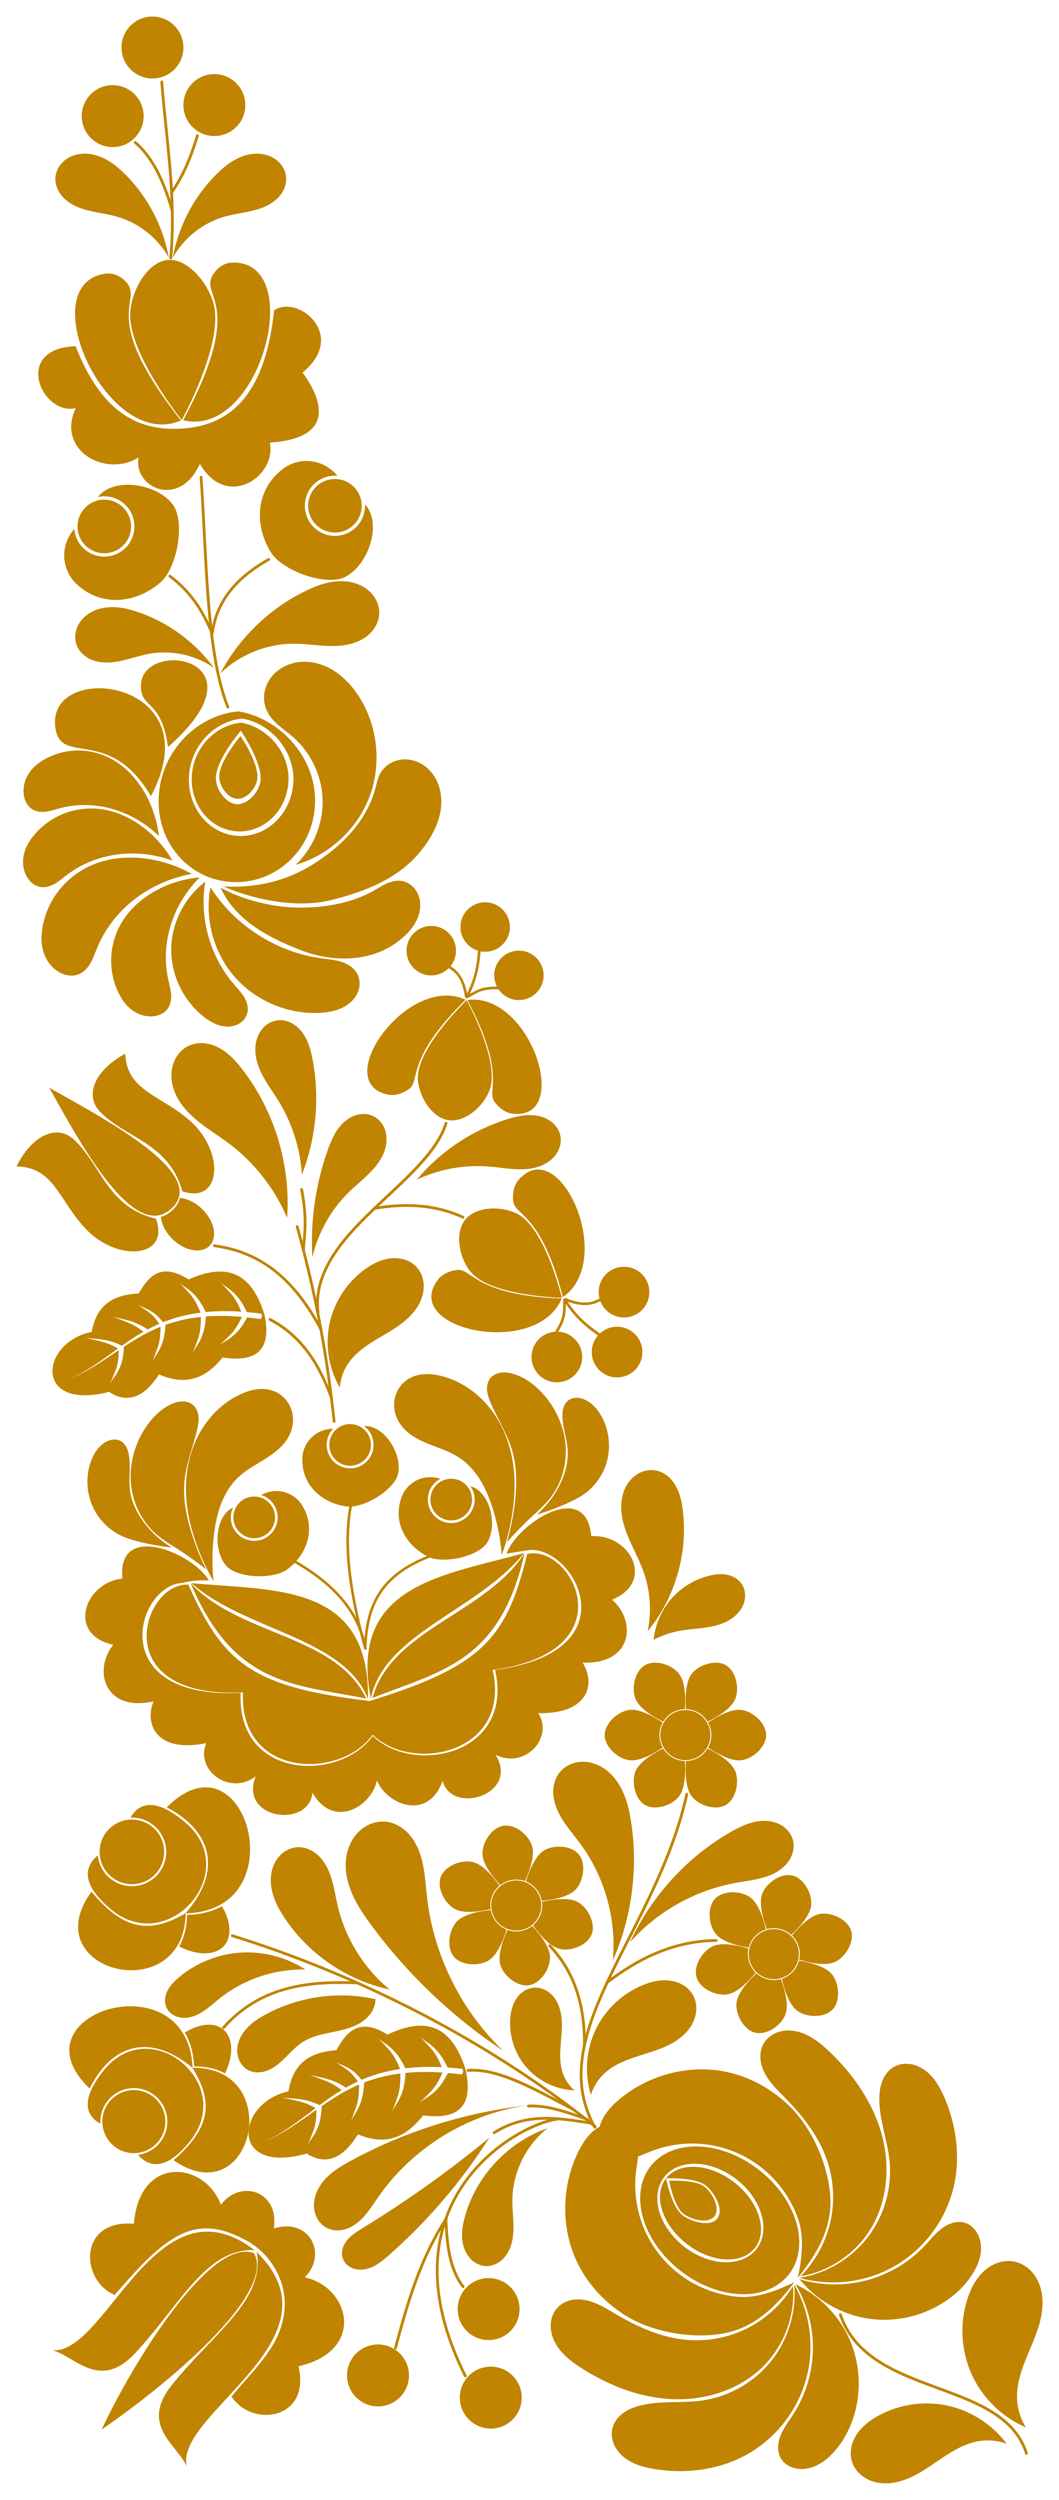 <?xml version="1.0" encoding="UTF-8"?>
<svg width="320.94mm" height="757.13mm" version="1.1" viewBox="0 0 1137.2 2682.7" xmlns="http://www.w3.org/2000/svg">
<g transform="translate(2053.2 417.06)">
<g fill="#c08400">
<path d="m-1422.9 1877c-3.864 4.844-7.041 10.343-9.731 15.92-14.65 30.367-17.61 66.197-8.142 98.556s31.41 59.153 60.12 76.833c28.709 17.68 71.215 24.826 104.37 18.718s55.613-28.125 76.138-54.874c-19.347 9.113-40.241 17.449-61.536 15.479s-42.026-9.738-59.373-22.246c-17.347-12.508-31.266-29.723-39.863-49.306-8.596-19.582-11.849-41.479-9.314-62.714 0.644-5.394 1.643-10.763 2.193-16.16 5.102-1.844 10.067-4.116 15.144-6.05 19.985-7.614 42.017-9.776 63.101-6.19 21.084 3.586 41.163 12.909 57.508 26.701 16.345 13.792 28.911 32.018 35.992 52.198 7.08 20.18 4.066 42.472-0.078 63.453 20.967-26.404 36.876-53.533 34.752-87.183-2.124-33.65-19.376-73.148-43.496-96.706-24.12-23.558-55.437-38.341-89.128-39.672-33.69-1.33-67.729 10.239-93.632 31.823-9.474 7.894-18.17 17.585-21.313 29.503-5.375 2.958-9.884 7.114-13.714 11.916zm68.309 30.7a94.197 68.616 37.976 0 0 32.033 112.05 94.197 68.616 37.976 0 0 116.47 3.874 94.197 68.616 37.976 0 0-32.033-112.05 94.197 68.616 37.976 0 0-116.47-3.874zm-101.2 153.15c-3.454 4.386-5.471 9.898-5.925 15.484-0.558 6.875 1.147 13.833 4.278 19.98 6.262 12.293 17.734 21.034 29.384 28.423 29.731 18.855 63.836 31.891 99.027 32.897 35.191 1.006 71.445-10.907 96.157-35.981 21.955-22.277 33.644-54.291 31.209-85.473-11.688 19.219-28.842 35.071-48.921 45.21-20.079 10.139-43.02 14.533-65.424 12.528-26.705-2.389-51.888-13.566-75.033-27.101-9.728-5.688-19.384-11.901-30.288-14.747-5.452-1.423-11.183-1.967-16.75-1.098-5.567 0.87-10.965 3.203-15.097 7.034-0.948 0.879-1.822 1.832-2.619 2.844zm224.53-287.63c-0.789 1.019-1.5 2.098-2.123 3.231-2.713 4.938-3.668 10.743-3.16 16.354 0.508 5.611 2.428 11.038 5.132 15.981 5.408 9.886 13.779 17.746 21.659 25.802 18.748 19.167 35.704 40.884 44.504 66.21 7.383 21.248 8.69 44.569 3.728 66.508s-16.175 42.429-31.982 58.432c30.84-5.208 59.058-24.317 75.339-51.023 18.326-30.06 21.081-68.121 11.563-102.02-9.518-33.894-30.442-63.816-55.951-88.081-9.996-9.508-21.262-18.514-34.707-21.604-6.723-1.545-13.885-1.512-20.419 0.699-5.309 1.796-10.166 5.091-13.583 9.507zm-108.64 145.95a62.798 45.744 37.976 0 1 77.649 2.582 62.798 45.744 37.976 0 1 21.355 74.701 62.798 45.744 37.976 0 1-77.649-2.584 62.798 45.744 37.976 0 1-21.355-74.698zm1.891 1.476s32.033-1.619 43.409 8.241c9.54 8.268 18.746 25.755 11.702 34.779-7.044 9.024-26.242 4.337-36.578-2.911-12.326-8.643-18.533-40.109-18.533-40.109zm0 0a60.606 41.728 37.976 0 0 22.097 70.183 60.606 41.728 37.976 0 0 73.451 4.401 60.606 41.728 37.976 0 0-22.099-70.187 60.606 41.728 37.976 0 0-73.449-4.397zm3.376 2.636s5.114 28.228 16.003 35.837c9.131 6.38 26.212 10.337 32.625 2.122 6.413-8.215-1.572-23.825-9.978-31.134-10.024-8.716-38.65-6.825-38.65-6.825zm-56.262 255.91c-1.912 2.527-3.414 5.343-4.321 8.379-1.732 5.798-1.208 12.164 1.026 17.788 2.234 5.624 6.116 10.52 10.797 14.355 9.363 7.669 21.519 11.006 33.468 12.929 33.61 5.41 69.256 0.805 98.979-15.79 30.62-17.096 53.954-46.784 63.335-80.575 9.38-33.791 4.687-71.259-12.739-101.69 2.545 29.036-6.413 58.924-24.51 81.773-18.098 22.848-45.141 38.414-73.988 42.585-22.576 3.264-46.028-0.161-68.048 5.795-6.117 1.655-12.107 4.056-17.212 7.811-2.553 1.877-4.876 4.115-6.788 6.642zm290.18-371.75c-1.987 2.468-3.593 5.263-4.794 8.195-2.403 5.864-3.279 12.257-3.399 18.593-0.432 22.807 8.582 44.727 10.896 67.42 2.957 28.997-5.578 59.009-23.35 82.111-17.772 23.103-44.593 39.05-73.378 43.629 33.753 9.517 71.239 4.975 101.74-12.328s53.638-47.146 62.79-81c8.884-32.863 4.699-68.562-8.708-99.853-4.766-11.125-10.956-22.106-20.668-29.327-4.856-3.611-10.548-6.187-16.546-6.989-5.998-0.802-12.3 0.235-17.505 3.323-2.725 1.617-5.092 3.757-7.08 6.225zm-98.231 226.86c12.512 20.989 19.054 45.493 18.666 69.925-0.388 24.432-7.703 48.717-20.875 69.298-4.976 7.776-10.822 15.136-14.088 23.77-1.633 4.317-2.59 8.939-2.337 13.548 0.253 4.609 1.766 9.209 4.667 12.799 1.594 1.973 3.579 3.615 5.751 4.926 3.781 2.281 8.135 3.56 12.538 3.881 4.404 0.32 8.855-0.306 13.063-1.645 8.415-2.676 15.725-8.122 21.879-14.455 9.329-9.601 16.299-21.357 21.055-33.87 10.423-27.422 10.055-58.785-1.005-85.956-11.061-27.171-32.702-49.873-59.314-62.22zm4.28-5.483c18.437 22.818 45.714 38.302 74.757 42.436s59.558-3.123 83.63-19.891c10.984-7.651 20.697-17.266 27.746-28.647 4.65-7.507 8.16-15.922 8.713-24.735 0.277-4.407-0.196-8.877-1.576-13.071-1.38-4.194-3.679-8.106-6.809-11.22-1.798-1.789-3.874-3.316-6.174-4.384-4.187-1.943-9.015-2.296-13.548-1.423-4.532 0.873-8.783 2.923-12.575 5.556-7.583 5.264-13.305 12.722-19.64 19.437-16.768 17.774-38.55 30.765-62.158 37.073-23.607 6.307-48.967 5.912-72.366-1.131z" fill-rule="evenodd"/>
<path d="m-1230.5 1444.9c0-12.361-13.392-24.649-25.532-26.857-10.595-1.913-25.311 5.739-36.79 13.392 2.281 4.12 3.458 8.756 3.532 13.465 0 4.709-1.251 9.345-3.532 13.465 11.478 7.652 26.194 15.304 36.79 13.391 12.141-2.134 25.532-14.495 25.532-26.856zm-31.198-49.078c0.147-10.228-4.12-21.338-12.141-25.974-10.669-6.181-28.107-0.809-36.054 8.682-6.916 8.167-7.652 24.796-6.769 38.556 9.565 0.147 18.395 5.224 23.325 13.465 12.361-6.181 26.342-15.01 30.02-25.164 1.03-2.943 1.545-6.181 1.619-9.565zm0 98.229c-0.074-3.385-0.589-6.696-1.619-9.565-3.679-10.154-17.659-19.057-30.02-25.238-4.93 8.241-13.759 13.318-23.325 13.538-0.883 13.759-0.147 30.315 6.769 38.556 7.947 9.418 25.385 14.79 36.054 8.609 8.02-4.562 12.288-15.746 12.141-25.9zm-28.622-49.151c0-14.863-11.994-26.857-26.857-26.857-14.863 0-26.93 11.994-26.93 26.857s12.067 26.93 26.93 26.93c14.863 0 26.857-12.067 26.857-26.93zm-27.077-37.82c-0.147-11.037-1.766-22.295-7.137-28.549-7.946-9.492-25.311-14.863-35.98-8.682-10.743 6.181-14.716 23.913-10.522 35.539 3.679 10.154 17.659 18.984 30.021 25.164 4.93-8.241 13.759-13.318 23.325-13.465 0.221-3.237 0.294-6.622 0.294-10.007zm0 75.64c0-3.385-0.074-6.769-0.294-9.933-9.565-0.221-18.395-5.298-23.325-13.538-12.361 6.18-26.342 15.084-30.021 25.238-4.194 11.552-0.221 29.358 10.522 35.466 10.669 6.181 28.034 0.809 35.98-8.609 5.371-6.328 6.99-17.512 7.137-28.623zm-24.134-24.355c-2.281-4.12-3.532-8.756-3.532-13.465s1.177-9.345 3.458-13.465c-11.478-7.652-26.121-15.305-36.716-13.392-12.214 2.207-25.532 14.495-25.532 26.857 0 12.361 13.318 24.722 25.532 26.856 10.596 1.913 25.238-5.739 36.79-13.391z"/>
<path d="m-1139.2 1655c-3.56-11.838-19.922-19.749-32.184-18.366-10.698 1.219-22.586 12.785-31.375 23.419 3.371 3.289 5.833 7.389 7.26 11.878 1.356 4.51 1.493 9.309 0.495 13.912 13.196 4.022 29.492 7.113 39.088 2.23 11.012-5.54 20.276-21.234 16.717-33.071zm-44.009-38.014c-2.804-9.837-10.091-19.248-19.106-21.377-11.997-2.846-27.15 7.319-32.026 18.697-4.271 9.813-0.187 25.95 4.62 38.872 9.203-2.614 19.12-0.294 26.214 6.178 10.058-9.479 20.903-21.96 21.502-32.743 0.139-3.115-0.3-6.364-1.204-9.626zm28.287 94.068c-1.045-3.22-2.492-6.243-4.305-8.694-6.447-8.665-22.399-13.165-36.016-15.524-2.348 9.311-9.341 16.716-18.438 19.682 3.117 13.431 8.589 29.073 17.586 34.973 10.322 6.731 28.569 6.853 37.006-2.138 6.367-6.678 7.233-18.618 4.168-28.299zm-41.564-38.826c-4.28-14.234-19.22-22.265-33.453-17.985-14.233 4.28-22.336 19.24-18.055 33.474 4.28 14.234 19.311 22.314 33.544 18.034 14.233-4.28 22.244-19.29 17.964-33.523zm-36.821-28.42c-3.319-10.527-8.111-20.842-15.056-25.284-10.343-6.801-28.519-6.944-36.956 2.047-8.508 9.012-7.206 27.138 0.158 37.064 6.447 8.664 22.378 13.094 35.996 15.453 2.348-9.312 9.341-16.716 18.459-19.612-0.721-3.164-1.625-6.426-2.6-9.668zm21.782 72.436c-0.975-3.241-2.02-6.462-3.143-9.428-9.224 2.543-19.141 0.224-26.235-6.248-10.058 9.478-20.882 22.03-21.481 32.814-0.69 12.27 8.243 28.178 20.289 30.933 11.997 2.846 27.08-7.298 31.977-18.606 3.321-7.607 1.651-18.783-1.408-29.466zm-30.125-16.373c-3.371-3.289-5.904-7.368-7.26-11.878-1.356-4.51-1.564-9.288-0.566-13.891-13.196-4.023-29.422-7.134-39.018-2.251-11.061 5.631-20.276 21.234-16.717 33.072 3.56 11.838 19.873 19.84 32.185 18.366 10.698-1.219 22.516-12.764 31.375-23.419z"/>
<path d="m-1417.8 1658.6c4.395-11.554-3.752-27.8-14.315-34.18-9.223-5.555-25.698-3.635-39.147-0.564 0.667 4.662 0.119 9.413-1.487 13.841-1.674 4.402-4.492 8.289-8.088 11.33 8.008 11.233 19.041 23.618 29.624 25.597 12.106 2.322 29.018-4.47 33.413-16.024zm-11.71-56.963c3.774-9.507 3.736-21.409-2.112-28.593-7.774-9.57-25.983-10.75-36.785-4.704-9.368 5.175-15.969 20.455-20.036 33.63 8.888 3.538 15.335 11.423 17.013 20.878 13.751-1.382 29.957-4.663 37.006-12.846 2.009-2.385 3.642-5.227 4.914-8.365zm-34.926 91.81c1.135-3.19 1.831-6.468 1.888-9.516 0.172-10.799-9.729-24.091-19.085-34.262-7.538 5.949-17.595 7.555-26.614 4.361-5.718 12.546-10.916 28.282-7.382 38.443 4.079 11.628 18.468 22.849 30.637 20.866 9.118-1.412 17.084-10.348 20.556-19.891zm-9.276-56.116c5.285-13.892-1.661-29.366-15.553-34.65-13.892-5.285-29.435 1.635-34.719 15.526-5.285 13.892 1.704 29.461 15.595 34.745 13.892 5.285 29.392-1.729 34.677-15.621zm-11.861-44.976c3.787-10.368 6.276-21.466 3.48-29.221-4.052-11.697-18.373-22.891-30.542-20.908-12.238 1.957-22.257 17.118-22.47 29.476-0.172 10.798 9.756 24.022 19.112 34.194 7.538-5.949 17.595-7.556 26.588-4.292 1.357-2.947 2.63-6.085 3.833-9.248zm-26.894 70.697c1.203-3.163 2.338-6.353 3.257-9.389-8.862-3.607-15.309-11.492-16.987-20.947-13.751 1.381-29.984 4.732-37.032 12.915-8.027 9.306-10.645 27.362-2.776 36.889 7.774 9.57 25.914 10.724 36.69 4.747 7.27-4.005 12.76-13.882 16.848-24.215zm-13.898-31.344c-0.667-4.662-0.188-9.44 1.486-13.841 1.674-4.401 4.423-8.315 8.02-11.356-8.008-11.233-18.972-23.592-29.556-25.571-12.201-2.28-29.018 4.47-33.413 16.024s3.658 27.842 14.315 34.18c9.223 5.555 25.63 3.609 39.147 0.565z"/>
<path d="m-1944.1 2190.2c64.461-44.035 187.92-144.18 163.76-189.28-46.621-17.832-129.69 116.5-163.76 189.28zm91.355 39.586c-12.999-56.911 170.35-137.15 75.188-230.13 9.17 51.434-45.222 86.007-90.732 142.2-35.584 44.068 5.457 64.322 15.544 87.925zm-144.1-124.67c24.808 6.587 50.754 44.287 89.191 2.689 49.118-53.073 75.455-111.92 127.73-110.2-105.75-80.848-158.73 112.18-216.92 107.51zm200.05 58.584c25.578 22.129 76.21 10.947 64.148-41.388 72.699-16.663 55.35-84.871 6.78-95.444 24.985-25.179 4.777-64.506-33.277-52.518 6.337-39.43-35.434-53.724-56.811-25.424-17.395-46.498-87.443-53.903-93.477 20.437-59.062-4.867-57.554 58.579-22.876 75.306l1.816 1.383c19.044-21.468 41.184-47.602 63.209-60.653 25.886-16.208 49.452-13.521 76.85 0.956 28.294 14.311 46.405 46.268 42.5 77.445-4.177 36.497-29.494 58.469-56.869 91.09l0.923 0.893c2.033 2.982 4.446 5.635 7.084 7.918z" fill-rule="evenodd"/>
<path d="m-1931 1885.8a33.824 33.824 0 0 0 47.618-4.55 33.824 33.824 0 0 0-4.55-47.618 33.824 33.824 0 0 0-47.618 4.55 33.824 33.824 0 0 0 4.55 47.618zm-19.97-27.654c1.725 1.458 3.651 2.697 5.661 3.785a35.938 35.938 0 0 1 8.129-25.097 35.938 35.938 0 0 1 50.593-4.834 35.938 35.938 0 0 1 4.834 50.593 35.938 35.938 0 0 1-23.252 12.736c11.011 12.631 29.099 18.647 55.857-14.6 49.708-61.764-42.512-138.07-92.381-76.267-23.376 28.97-19.819 44.916-9.442 53.684zm84.118 43.016c85.346 58.973 120.68-99.875 20.445-99.236-5.039-117.07-195.57-58.446-110.5 22.276 24.926-49.76 66.647-58.666 110.31-22.234 23.904 38.413 18.071 65.698-20.253 99.195zm22.064-100.64c3.133-0.02 6.131 0.115 9.002 0.396 2.87 0.28 5.612 0.705 8.226 1.262 2.613 0.557 5.099 1.245 7.461 2.056 2.361 0.811 4.598 1.745 6.713 2.787 0.627 0.309 1.168 0.693 1.774 1.021a33.989 56.028 39.542 0 0-1.881-47.283 33.989 56.028 39.542 0 0-41.284 3.412c0.068 0.107 0.147 0.199 0.211 0.309 1.396 2.373 2.666 4.898 3.796 7.579 1.129 2.681 2.118 5.515 2.951 8.512s1.513 6.157 2.023 9.481c0.51 3.323 0.851 6.811 1.009 10.47z"/>
<path d="m-1937.8 1547.6a34.663 34.663 0 0 0 3.575 48.89 34.663 34.663 0 0 0 48.89-3.575 34.663 34.663 0 0 0-3.575-48.89 34.663 34.663 0 0 0-48.89 3.575zm28.788-19.83c-1.533 1.734-2.847 3.679-4.007 5.714a36.829 36.829 0 0 1 25.528 8.901 36.829 36.829 0 0 1 3.799 51.945 36.829 36.829 0 0 1-51.945 3.799 36.829 36.829 0 0 1-12.519-24.113c-13.192 10.993-19.768 29.388 13.685 57.561 62.146 52.336 142.43-40.406 80.246-92.909-29.148-24.611-45.567-21.33-54.786-10.898zm-45.99 85.201c-62.366 86.096 99.574 125.92 101.21 23.21 120.05-2.493 64.341-199.03-20.303-113.72 50.413 26.673 58.586 69.62 20.264 113.53-39.901 23.615-67.722 17.016-101.17-23.013zm102.61 24.901c-0.051 3.21-0.258 6.279-0.611 9.213-0.352 2.934-0.85 5.734-1.48 8.399-0.63 2.665-1.392 5.196-2.277 7.597-0.885 2.401-1.893 4.671-3.008 6.814-0.331 0.635-0.737 1.181-1.086 1.794a57.417 34.831 40.817 0 0 48.486-0.848 57.417 34.831 40.817 0 0-2.554-42.375c-0.111 0.067-0.207 0.146-0.321 0.209-2.463 1.376-5.079 2.62-7.851 3.716-2.772 1.096-5.699 2.044-8.789 2.83s-6.343 1.409-9.76 1.856c-3.417 0.447-6.998 0.717-10.75 0.795z"/>
<path d="m-1775 1073.6c-0.759 0.055-1.515 0.13-2.269 0.225-6.031 0.756-11.866 2.701-17.399 5.216-22.853 10.386-40.556 30.638-49.974 53.906-9.418 23.268-10.908 49.318-6.542 74.037 1.418 8.03 3.435 15.947 5.847 23.736 5.298 17.112 12.516 33.63 21.472 49.144-1.786-17.051-1.586-34.309 0.593-51.314 1.408-10.985 3.654-21.923 7.683-32.239 4.029-10.316 9.896-20.023 17.898-27.68 7.965-7.621 17.759-12.985 27.149-18.759s18.701-12.251 24.925-21.349c4.366-6.383 7.057-13.994 7.105-21.727 0.041-6.634-1.886-13.282-5.549-18.813-3.663-5.531-9.057-9.915-15.256-12.28-4.969-1.896-10.371-2.49-15.684-2.103zm175.56-15.848c-5.296 0.57-10.505 2.123-15.054 4.878-5.674 3.437-10.196 8.716-12.81 14.814-2.613 6.098-3.319 12.983-2.09 19.502 1.432 7.6 5.445 14.606 10.883 20.103 7.752 7.837 18.073 12.542 28.345 16.54 10.272 3.999 20.867 7.523 30.068 13.594 9.244 6.1 16.755 14.599 22.566 24.027s9.982 19.786 13.334 30.342c5.189 16.34 8.476 33.283 9.773 50.378 6.033-16.867 10.174-34.41 12.322-52.195 0.978-8.095 1.544-16.246 1.501-24.4-0.131-25.102-6.26-50.463-19.693-71.668s-34.476-37.96-58.82-44.085c-5.894-1.483-11.983-2.352-18.051-2.016-0.759 0.042-1.518 0.104-2.274 0.185zm-260.6 29.275c-3.97 0.489-7.796 1.957-11.357 3.807-11.249 5.846-20.177 15.5-26.873 26.265-10.798 17.359-16.212 38.189-14.247 58.538 1.965 20.349 11.491 40.048 26.877 53.51 7.049 6.168 15.162 10.969 23.046 16.026 10.617 6.808 20.899 14.136 30.8 21.949-6.634-13.308-12.129-27.182-16.402-41.424-5.302-17.67-8.736-36.213-6.782-54.558 1.967-18.461 9.275-35.89 13.436-53.984 1.038-4.513 1.884-9.138 1.504-13.753-0.38-4.615-2.111-9.27-5.54-12.382-3.396-3.082-8.17-4.365-12.75-4.14-0.573 0.028-1.144 0.078-1.711 0.147zm346.68-31.296c-0.57 0.033-1.14 0.087-1.708 0.162-4.547 0.599-9.014 2.716-11.803 6.357-2.816 3.676-3.685 8.566-3.233 13.174 0.453 4.609 2.112 9.008 3.941 13.262 7.334 17.056 17.645 32.894 22.887 50.705 5.208 17.698 5.15 36.556 3.099 54.89-1.654 14.777-4.574 29.412-8.718 43.692 8.341-9.46 17.147-18.511 26.373-27.11 6.851-6.386 13.971-12.563 19.802-19.893 12.726-16 18.57-37.086 16.859-57.458-1.711-20.372-10.768-39.896-24.5-55.04-8.515-9.392-19.028-17.291-31.142-21.028-3.835-1.183-7.862-1.942-11.855-1.712zm-418.09 72.055c-0.965 0.063-1.925 0.211-2.862 0.436-3.745 0.902-7.132 2.975-10.015 5.53-6.47 5.735-10.493 13.822-12.734 22.171-3.843 14.317-2.717 29.947 3.296 43.496 6.014 13.55 16.902 24.904 30.263 31.326 5.747 2.762 11.884 4.621 18.054 6.227 12.031 3.132 24.301 5.344 36.668 6.612-11.856-7.065-22.269-16.541-30.419-27.68-7.445-10.175-13.063-21.944-14.539-34.465-1.479-12.552 1.218-25.424-1.194-37.83-0.531-2.731-1.316-5.435-2.629-7.887-1.313-2.452-3.182-4.652-5.57-6.077-2.481-1.48-5.423-2.049-8.318-1.861zm495.64-44.743c-2.883 0.333-5.675 1.419-7.851 3.32-2.095 1.83-3.539 4.329-4.392 6.976-0.853 2.648-1.139 5.449-1.172 8.23-0.151 12.638 4.806 24.819 5.599 37.433 0.791 12.583-2.627 25.168-8.129 36.511-6.024 12.418-14.571 23.606-24.97 32.68 11.94-3.463 23.615-7.837 34.891-13.072 5.783-2.685 11.488-5.613 16.647-9.36 11.994-8.711 20.673-21.832 24.163-36.24s1.798-29.986-4.547-43.384c-3.7-7.814-9.107-15.049-16.499-19.532-3.294-1.998-6.999-3.431-10.846-3.647-0.962-0.054-1.933-0.028-2.894 0.083zm-242.46 28.149a22.353 22.353 0 0 0-8.02 1.895 22.353 22.353 0 0 0-11.375 29.493 22.353 22.353 0 0 0 29.495 11.374 22.353 22.353 0 0 0 11.374-29.497 22.353 22.353 0 0 0-21.475-13.266zm-18.988 5.006c-4.394 0.312-8.351 1.321-11.849 2.866-12.299 5.433-18.977 17.391-19.407 28.266-1.221 30.92 23.191 49.214 47.701 52.249 0.858 0.106 1.76 0.149 2.683 0.157-6.394 34.952-2.455 75.51 7.476 119.36-13.444-25.217-36.365-44.722-64.255-61.07 13.471-15.469 19.37-38.003 6.226-59.592-5.66-9.297-17.307-16.502-30.696-15.274-4.351 0.399-8.888 1.703-13.462 4.102a25.147 25.147 0 0 1 17.67 21.762 25.147 25.147 0 0 1-22.783 27.307 25.147 25.147 0 0 1-27.305-22.785 25.147 25.147 0 0 1 2.217-12.736c-19.568 9.338-21.569 45.925-7.3 62.344 11.889 13.68 50.721 14.814 65.359 4.127 2.894-2.113 5.624-4.513 8.138-7.14 32.738 19.099 58.255 42.25 69.747 73.753 1.538 6.111 3.157 12.267 4.891 18.486a1.402 1.402 0 1 0 2.711-0.708 1.402 1.402 0 0 0-0.023-0.377c-0.026-0.144-0.058-0.283-0.084-0.427a1.402 1.402 0 0 0 0.022-0.204c0.867-24.228 5.788-43.574 16.632-59.266 10.682-15.459 27.186-27.458 51.553-37.017 17.18 6.495 52.777-1.54 61.686-16.56 11.097-18.709 2.576-54.346-18.347-60.029a25.147 25.147 0 0 1 4.462 12.133 25.147 25.147 0 0 1-22.783 27.307 25.147 25.147 0 0 1-27.305-22.785 25.147 25.147 0 0 1 13.487-24.574c-4.929-1.541-9.626-2.011-13.979-1.625-13.392 1.19-23.56 10.365-27.464 20.525-10.826 28.177 5.308 52.814 26.742 63.989-23.381 9.542-39.667 21.572-50.358 37.043-9.772 14.141-14.836 31.085-16.567 51.42-0.762-2.753-1.617-5.449-2.574-8.085-12.455-49.557-18.015-95.196-10.861-133.51 18.558-1.611 46.18-19.382 49.564-35.417 4.493-21.284-15.034-52.29-36.674-50.943a25.147 25.147 0 0 1 8.125 10.056 25.147 25.147 0 0 1-12.792 33.181 25.147 25.147 0 0 1-33.183-12.796 25.147 25.147 0 0 1 4.87-27.605c-0.645 0.016-1.283 0.045-1.911 0.09zm-84.967 72.829a22.353 22.353 0 0 0-20.253 24.271 22.353 22.353 0 0 0 24.272 20.253 22.353 22.353 0 0 0 20.253-24.272 22.353 22.353 0 0 0-24.272-20.251zm211.57-19.1a22.353 22.353 0 0 0-20.253 24.27 22.353 22.353 0 0 0 24.272 20.253 22.353 22.353 0 0 0 20.253-24.272 22.353 22.353 0 0 0-24.272-20.251zm-328.51 72.683c-14.533 1.326-24.81 10.926-22.644 34.389-40.858 4.254-59.882 60.274-9.767 70.974-21.978 27.668-9.311 72.419 43.229 60.798-9.843 24.202 2.816 55.794 56.61 44.763-12.096 29.448 25.591 56.895 53.093 35.643-18.368 46.698 57.944 55.909 60.879 17.419 22.745 39.915 63.612 14.984 69.327-13.107 10.653 26.614 55.322 43.823 70.552 0.48 9.781 37.342 83.211 14.613 56.777-28.04 30.863 15.983 63.025-17.77 45.851-44.576 54.9 1.219 61.695-32.129 47.677-54.177 53.772 2.024 58.221-44.272 31.644-67.557 47.388-19.502 18.639-71.209-22.32-68.077-5.523-62.591-80.45-12.349-90.986 18.66l23.944-3.807c48.169-5.051 112.87 108.58-36.269 128.59 20.724 91.108-87.689 113.46-131.34 70.828-35.312 49.763-145.98 47.186-141.9-46.161-145.61 6.796-112.66-112.53-64.544-117.79 9.39-1.474 13.566-3.559 30.406-2.802-9.949-17.888-45.991-38.663-70.213-36.453zm50.651 39.251c46.791 110.31 109.77 108.16 188.62 123.88-33.055-68.942-135.4-66.907-188.62-123.88zm358.69-32.38c-42.152 65.58-143.21 81.907-163.39 155.65 74.757-29.586 137.11-38.749 163.39-155.65zm-357.99 32.354c59.15 51.455 164.24 58.435 189.76 124.38 1.999-125-100.72-115.93-189.76-124.38zm357.29-32.254c-86.09 24.255-188.77 33.731-164.42 156.35 13.3-69.444 115.44-95.133 164.42-156.35zm-365.07 34.004c-47.204 5.16-79.54 122.23 63.326 115.57-3.995 91.586 104.58 94.114 139.23 45.29 42.83 41.83 149.2 19.898 128.86-69.492 146.32-19.639 85.363-135.57 37.046-124.35-21.976 90.082-47.404 120.23-169.17 157.73-126.51-15.083-156.93-40.189-194.68-124.88-1.548-0.074-3.087-0.025-4.61 0.141z" fill-rule="evenodd"/>
<path d="m-1369.4 1051c9.431-11.658 7.617-28.837-4.041-38.268-10.52-8.511-25.648-7.954-35.556 1.154-18.871-12.726-27.391-23.476-34.701-34.094 17.352 6.229 27.157 3.529 35.153-0.54 1.666 4.453 4.581 8.41 8.334 11.446 11.658 9.431 28.791 7.674 38.268-4.041 9.431-11.658 7.617-28.837-4.041-38.268-11.715-9.477-28.894-7.663-38.325 3.995-5.372 6.756-7.294 15.645-5.112 23.996-8.226 4.353-17.129 7.218-36.301-0.484-0.433-0.162-1.05-0.097-1.429 0.255-0.72 0.076-1.18 0.645-1.264 1.33l0.057 0.046c-0.73 10.323 2.077 17.203-8.617 34.143-0.035 0.16-0.127 0.274-0.117 0.376-7.542 0.484-14.542 4.136-19.28 9.993-9.431 11.658-7.617 28.837 4.04 38.268 11.714 9.477 28.837 7.617 38.268-4.041 9.477-11.715 7.674-28.791-4.041-38.268-4.436-3.588-9.908-5.663-15.663-5.991 8.564-13.959 8.128-22.026 8.136-29.828 7.288 10.412 16.139 21.336 34.577 33.899-0.241 0.181-0.471 0.466-0.655 0.693-9.477 11.715-7.674 28.791 4.041 38.268 11.658 9.431 28.791 7.674 38.268-4.041zm-68.976-85.812c38.44-48.215-16.83-162.83-57.74-116.33-7.058 8.027-6.748 20.32-5.72 24.632 3.123 13.817 30.836 13.75 53.046 101.43 4.071-2.822 7.527-6.048 10.414-9.733zm-19 23.486c3.001-3.593 5.434-7.647 7.343-12.217-90.388-3.406-96.111-30.522-110.28-30.691-4.432-0.104-16.519 2.16-22.894 10.739-36.929 49.719 86.703 79.832 125.83 32.169zm7.519-13.016s-17.532-73.926-47.408-89.91c-16.642-8.853-44.448-8.673-56.317 5.998-11.869 14.671-6.237 41.902 5.942 56.271 21.825 25.936 97.783 27.641 97.783 27.641z"/>
<path d="m-1528.2 551.49c-14.46-2.211-28.04 7.768-30.251 22.228-1.995 13.049 5.915 25.519 18.462 29.387-1.439 22.157-6.304 34.623-11.653 46.004-3.288-17.682-10.385-24.614-17.746-29.349 2.932-3.594 4.832-7.996 5.543-12.651 2.211-14.46-7.697-28.029-22.228-30.251-14.46-2.211-28.04 7.768-30.251 22.228-2.221 14.53 7.757 28.111 22.217 30.322 8.334 1.202 16.767-1.551 22.729-7.497 7.713 4.789 14.506 10.88 17.449 30.82 0.076 0.445 0.435 0.933 0.918 1.079 0.418 0.569 1.124 0.677 1.742 0.411l0.011-0.07c9.056-4.463 13.472-10.212 33.002-9.535 0.152-0.049 0.293-0.027 0.374-0.087 4.118 6.115 10.637 10.216 17.903 11.327 14.46 2.211 28.04-7.768 30.251-22.227 2.222-14.53-7.768-28.04-22.228-30.251-14.53-2.222-28.03 7.697-30.251 22.227-0.841 5.502 0.103 11.132 2.657 16.143-15.972-0.349-22.554 3.986-29.131 7.817 5.187-11.262 10.036-24.091 11.551-45.803 0.272 0.114 0.624 0.168 0.906 0.211 14.53 2.222 28.03-7.697 30.251-22.228 2.211-14.46-7.697-28.03-22.228-30.251zm-38.364 100.32c-59.526-8.668-128.9 94.272-69.602 105.86 10.234 1.998 20.438-4.31 23.565-7.297 10.104-9.427-3.584-32.742 59.36-94.581-4.38-2.041-8.797-3.366-13.322-3.986zm29.131 4.454c-4.504-0.761-9.115-0.816-13.904-0.177 41.59 77.822 21.562 95.981 28.387 108 2.092 3.785 9.945 12.854 20.308 14.005 60.05 6.655 24.606-112.31-34.791-121.83zm-14.664 0.068s-53.655 51.133-52.425 84.164c0.728 18.374 14.556 41.711 32.754 44.493 18.198 2.782 38.368-15.356 44.482-32.684 11.114-31.144-24.812-95.973-24.812-95.973z"/>
<path d="m-2000.4 750.14c33.108 58.738 92.216 169.98 132.85 128.23 36.466-37.464-74.426-95.106-132.85-128.23zm-19.707 62.113c-5.756 5.933-11.02 13.555-15.377 22.473 40.376 0.406 45.736 36.959 74.357 66.966 34.823 36.509 91.018 30.664 75.289-10.973-51.823-12.413-58.476-57.108-87.414-84.372-14.218-13.395-32.144-9.257-46.855 5.906zm79.475-82.341c-14.632 15.239-18.132 33.299-4.242 47.034 28.271 27.954 73.174 33.021 87.414 84.372 42.168 14.244 46.018-42.12 8.299-75.629-31.001-27.54-67.722-31.603-69.557-71.94-8.759 4.67-16.189 10.201-21.915 16.163zm60.144 158.89a33.265 22.659 43.985 0 0 12.77 24.1 33.265 22.659 43.985 0 0 39.671 6.798 33.265 22.659 43.985 0 0-8.199-39.404 33.265 22.659 43.985 0 0-23.85-11.861c-0.876 4.166-3.035 8.173-6.732 11.971-4.358 4.478-8.931 7.185-13.659 8.397z" fill-rule="evenodd"/>
<path d="m-1722.7 293.17c-2.342-0.165-4.694-0.173-7.045-0.013-12.537 0.851-24.894 6.786-32.446 16.829-3.776 5.021-6.315 10.99-7.155 17.216-0.839 6.226 0.044 12.697 2.671 18.405 2.829 6.147 7.547 11.238 12.654 15.677 5.107 4.439 10.667 8.335 15.753 12.799 19.293 16.935 31.021 42.19 31.511 67.856 0.49 25.667-10.265 51.35-28.898 69.009 35.943-10.333 66.307-38.428 79.398-73.461 13.09-35.034 8.588-76.157-11.772-107.53-6.841-10.54-15.451-20.086-26.012-26.894-8.581-5.532-18.513-9.178-28.66-9.895zm-142.01-1.646c-20.138-0.869-40.922 10.394-36.644 33.675 3.138 17.075 22.076 12.197 28.557 59.404 69.343-60.841 39.503-91.723 8.087-93.079zm-78.462 30.064c-29.648-1.362-56.542 13.992-50.047 45.24 7.626 36.691 58.286-3.869 102.06 70.418 40.532-75.971-8.685-113.67-52.016-115.66zm145.96 24.731c-43.842 3.896-82.849 41.94-85.507 91.317-2.658 49.377 32.149 89.31 78.476 91.804 46.326 2.494 86.629-33.396 89.288-82.773 2.658-49.377-36.896-93.041-82.256-100.35zm4.122 7.756c30.312 4.939 56.721 34.591 54.914 68.154-1.807 33.562-28.37 59.42-59.331 57.754-30.961-1.667-54.595-30.227-52.788-63.789 1.807-33.562 27.9-59.444 57.205-62.118zm-1.202 4.414c-27.136 2.477-51.298 26.444-52.971 57.523-1.673 31.079 20.214 57.525 48.884 59.069 28.67 1.543 53.267-22.4 54.94-53.48 1.673-31.079-22.784-58.538-50.853-63.112zm-0.321 8.571s25.532 37.014 20.69 56.465c-2.698 10.839-13.781 22.988-24.935 22.387-11.154-0.6-20.866-13.869-22.385-24.935-2.726-19.859 26.63-53.918 26.63-53.918zm-0.311 5.775s-25.056 29.071-22.729 46.021c1.296 9.445 9.586 20.768 19.106 21.28 9.52 0.512 18.979-9.855 21.282-19.106 4.133-16.602-17.66-48.195-17.66-48.195zm178.32 25.055c-4.95-0.24-9.954 0.61-14.489 2.6-6.047 2.653-11.213 7.354-14.218 13.233-2.216 4.337-3.234 9.166-4.448 13.883-8.762 34.054-32.544 59.458-61.65 79.187-27.738 18.801-60.192 29.414-101.85 27.453 34.448 14.792 79.381 23.57 115.77 14.553 36.389-9.017 72.26-23.077 95.816-52.241 8.298-10.274 15.491-21.658 19.378-34.279 3.887-12.621 4.27-26.607-0.704-38.84-2.487-6.117-6.289-11.723-11.218-16.117-4.929-4.394-10.993-7.549-17.47-8.831-1.619-0.32-3.264-0.521-4.914-0.601zm-348.2-9.473c-13.342-0.793-26.849 2.045-39.175 8.592-8.217 4.365-16.22 10.668-20.692 20.271-2.236 4.801-3.499 10.355-3.246 15.866 0.253 5.511 2.084 10.952 5.316 14.719 2.108 2.457 4.752 4.159 7.539 5.151 2.787 0.992 5.719 1.292 8.624 1.153 5.811-0.279 11.474-2.279 17.167-3.801 36.93-9.874 77.032 1.282 106.77 29.704-4.04-32.713-20.799-62.514-44.124-78.462-11.662-7.974-24.84-12.399-38.182-13.193zm13.56 62.215c-24.856-1.293-48.94 8.949-65.169 28.212-6.182 7.338-11.412 16.375-11.986 27.033-0.287 5.329 0.648 10.96 3.018 15.941 2.37 4.981 6.226 9.257 10.776 11.428 2.968 1.416 6.154 1.923 9.206 1.714 3.052-0.209 5.977-1.115 8.705-2.414 5.456-2.6 10.106-6.729 14.969-10.427 31.549-23.994 74.258-29.873 113.71-15.652-16.503-28.538-44.059-49.263-72.553-54.567-3.562-0.663-7.129-1.083-10.68-1.267zm45.742 52.799c-15.313-0.928-30.298 0.962-43.762 5.804-30.776 11.068-52.94 37.318-58.358 69.113-1.806 10.599-1.709 22.295 3.85 32.913 2.779 5.309 6.921 10.217 12.087 13.679 5.165 3.463 11.371 5.4 17.046 4.912 3.701-0.319 7.094-1.641 9.945-3.576 2.851-1.935 5.176-4.473 7.085-7.278 3.818-5.611 5.974-12.239 8.585-18.573 16.936-41.094 55.13-71.035 101.69-79.721-18.248-10.226-38.481-16.079-58.169-17.273zm281.21 24.611c-4.51-0.19-9.039 1.011-13.203 2.81-4.76 2.056-9.142 4.876-13.632 7.468-23.912 13.801-51.993 18.418-79.601 18.6-27.608 0.181-61.528-7.97-85.619-21.456 15.535 33.882 48.39 52.452 86.159 67.121 34.81 13.52 75.96 12.983 105.35-10.049 5.402-4.233 10.464-8.969 14.504-14.517 4.04-5.548 7.038-11.948 8.04-18.737 1.003-6.789-0.082-13.978-3.623-19.856-3.542-5.878-9.646-10.3-16.448-11.213-0.642-0.086-1.287-0.143-1.931-0.17zm-214.53-3.57c-32.834 2.949-63.238 19.212-80.048 42.822-16.811 23.609-19.661 54.049-7.506 80.142 4.052 8.698 10.047 17.246 19.472 22.255 4.713 2.505 10.213 4.028 15.729 3.976 5.516-0.052 11.018-1.748 14.903-4.96 2.534-2.095 4.335-4.773 5.432-7.629 1.096-2.856 1.507-5.888 1.477-8.91-0.06-6.044-1.848-12.001-3.154-17.969-8.475-38.72 4.18-79.93 33.695-109.73zm6.019 4.674c-22.306 16.891-36.184 44.249-36.538 72.033-0.354 27.783 12.824 55.385 34.695 72.671 7.29 5.762 15.912 10.546 25.247 10.767 4.668 0.111 9.416-0.972 13.385-3.426 3.969-2.454 7.106-6.323 8.311-10.801 0.787-2.921 0.75-6.026 0.114-8.978-0.636-2.952-1.859-5.757-3.393-8.361-3.07-5.207-7.346-9.586-11.281-14.184-25.528-29.826-36.996-71.034-30.539-109.72zm5.587 5.983c-6.487 33.735 3.388 70.233 25.997 96.097 22.609 25.864 57.461 40.527 91.76 38.607 11.433-0.64 23.28-3.266 32.013-10.674 4.366-3.704 7.82-8.572 9.43-14.066 1.61-5.495 1.288-11.614-1.304-16.719-1.691-3.33-4.288-6.16-7.307-8.358-3.019-2.198-6.453-3.783-10.008-4.928-7.11-2.29-14.64-2.834-22.039-3.858-48-6.642-92.521-35.223-118.54-76.101z" fill-rule="evenodd"/>
<path d="m-1705 82.168c-15.396-7.848-32.733-4.798-43.921 3.601-31.807 23.879-30.226 63.057-13.358 89.948 12.379 19.734 59.271 36.89 79.983 26.227 24.858-12.798 39.909-57.424 21.003-77.897a32.321 32.321 0 0 1-3.424 16.259 32.321 32.321 0 0 1-43.453 14.183 32.321 32.321 0 0 1-14.179-43.454 32.321 32.321 0 0 1 31.464-17.554c-4.316-5.043-9.11-8.762-14.113-11.313zm24.475 17.889a28.73 28.73 0 0 0-38.625 12.603 28.73 28.73 0 0 0 12.606 38.626 28.73 28.73 0 0 0 38.626-12.606 28.73 28.73 0 0 0-12.606-38.624z"/>
<path d="m-1982.3 166.31c-5.237 16.487 0.606 33.111 10.728 42.788 28.777 27.513 67.211 19.555 91.014-1.494 17.468-15.448 26.755-64.56 12.842-83.274-16.698-22.46-63.229-30.038-80.361-8.023a32.354 32.354 0 0 1 16.617 0.727 32.354 32.354 0 0 1 21.102 40.599 32.354 32.354 0 0 1-40.6 21.099 32.354 32.354 0 0 1-22.474-28.208c-4.276 5.086-7.166 10.428-8.868 15.786zm13.67-27.093a28.759 28.759 0 0 0 18.754 36.089 28.759 28.759 0 0 0 36.089-18.756 28.759 28.759 0 0 0-18.756-36.089 28.759 28.759 0 0 0-36.087 18.757z"/>
<path d="m-1873-138.11c-21.116 1.842-38.386 31.252-40.296 55.468-3.427 43.458 55.288 116.36 55.288 116.36s45.203-81.972 34.302-124.18c-6.074-23.519-28.177-49.494-49.293-47.652zm-65.527 14.52c-0.396 0.032-0.793 0.073-1.195 0.128-80.314 10.935 2.131 191.92 80.754 157.56-83.07-105.21-46.476-124.47-55.315-143.55-2.386-5.152-11.973-15.11-24.244-14.138zm133.05-11.608c-12.254 1.167-19.972 12.635-21.43 18.122-5.401 20.326 33.976 32.961-29.62 150.96 83.383 20.217 133.24-172.31 52.25-169.17-0.405 0.016-0.805 0.043-1.201 0.081zm57.139 47.379c-3.803 0.407-7.404 1.652-10.546 3.863-10.103 95.728-50.913 122.92-96.472 126.59-47.844 3.853-88.256-15.417-116.63-88.195-68.32 2.312-36.465 74.93 0.14 66.478-21.277 45.055 31.927 75.239 67.563 52.816-6.284 32.272 43.607 55.888 65.687 7.001 29.201 50.081 82.868 12.941 75.109-22.821 73.666-4.908 54.405-49.069 35.172-75.219 43.039-35.154 6.594-73.362-20.027-70.515z"/>
<circle transform="rotate(90)" cx="-304.36" cy="1823" r="33.246"/>
<circle transform="rotate(90)" cx="-366.1" cy="1889.5" r="33.246"/>
<circle transform="rotate(90)" cx="-292.48" cy="1932.2" r="33.246"/>
<circle transform="rotate(90)" cx="2155.9" cy="1526.2" r="33.246"/>
<circle transform="rotate(90)" cx="2060.9" cy="1528.5" r="33.246"/>
<circle transform="rotate(90)" cx="2132.1" cy="1647.3" r="33.246"/>
<path d="m-951.49 2187.9c-5.622-8.871-8.927-19.197-9.499-29.684-0.759-13.912 3.201-27.661 8.238-40.652s11.197-25.574 15.166-38.93 5.649-27.845 1.563-41.165c-2.043-6.66-5.534-12.923-10.435-17.873s-11.241-8.545-18.093-9.8c-5.754-1.054-11.765-0.451-17.295 1.457-5.53 1.908-10.582 5.095-14.887 9.055-8.611 7.92-14.11 18.72-17.687 29.859-8.466 26.367-6.726 55.87 4.783 81.058 11.508 25.188 32.673 45.817 58.147 56.676z" fill-rule="evenodd"/>
<path d="m-972.16 2205.5c-9.216-3.452-19.317-4.507-29.047-3.033-13.064 1.978-25.049 8.342-36.149 15.508-11.1 7.166-21.65 15.257-33.393 21.313-11.743 6.057-25.056 10.034-38.137 8.178-6.541-0.928-12.916-3.338-18.197-7.308-5.281-3.969-9.424-9.532-11.329-15.857-1.464-4.859-1.596-10.082-0.614-15.061 0.982-4.979 3.057-9.715 5.852-13.95 5.59-8.471 13.913-14.821 22.789-19.743 22.508-12.482 49.594-16.478 74.748-11.027s48.156 20.301 63.478 40.981z" fill-rule="evenodd"/>
<path d="m-1418.7 1831c2.697-8.605 7.634-16.498 14.192-22.689 8.699-8.213 19.909-13.242 31.218-17.144 11.309-3.902 22.975-6.842 33.931-11.647s21.387-11.738 27.853-21.804c3.233-5.033 5.403-10.794 5.93-16.753 0.527-5.958-0.632-12.108-3.609-17.296-2.499-4.357-6.229-7.963-10.546-10.53-4.317-2.567-9.209-4.112-14.192-4.738-9.967-1.253-20.097 1.132-29.383 4.964-21.98 9.072-40.356 26.575-50.486 48.088-10.13 21.513-11.916 46.828-4.907 69.55z" fill-rule="evenodd"/>
<path d="m-1376.6 1667.2c29.207-32.899 69.624-55.658 112.9-63.576 14.397-2.634 29.446-3.791 42.403-10.597 6.479-3.403 12.322-8.255 16.104-14.52 3.782-6.265 5.352-14.016 3.452-21.083-1.707-6.349-6.125-11.815-11.686-15.321-5.562-3.506-12.195-5.127-18.769-5.183-13.148-0.111-25.579 5.755-36.96 12.34-46.764 27.057-84.849 68.863-107.44 117.94z" fill-rule="evenodd"/>
<path d="m-1395.1 1686.8c4.036-43.964-8.53-89.253-34.64-124.85-8.513-11.607-18.494-22.366-24.476-35.458-2.991-6.546-4.928-13.658-4.9-20.855 0.028-7.197 2.112-14.487 6.505-20.188 3.037-3.941 7.117-7.05 11.667-9.063 4.551-2.013 9.561-2.938 14.536-2.826 9.949 0.224 19.56 4.607 27.019 11.194 7.459 6.588 12.872 15.267 16.583 24.501 3.711 9.234 5.791 19.043 7.306 28.878 7.708 50.072 0.823 102.3-19.598 148.67z" fill-rule="evenodd"/>
<path d="m-1436.2 1826.2c-5.44-4.54-9.682-10.501-12.19-17.127-3.245-8.576-3.554-17.978-3.042-27.133 0.513-9.155 1.808-18.281 1.623-27.448s-1.971-18.575-7.072-26.194c-2.551-3.809-5.915-7.108-9.915-9.349-4-2.24-8.645-3.393-13.213-3.013-3.845 0.32-7.574 1.714-10.789 3.847-3.216 2.133-5.925 4.991-8.039 8.219-4.229 6.456-6.031 14.244-6.512 21.946-1.192 19.09 5.63 38.554 18.479 52.722s31.555 22.855 50.67 23.53z" fill-rule="evenodd"/>
<path d="m-1486.6 1842.3c-63.79 8.739-123.3 45.142-160.14 97.951-6.712 9.623-12.855 19.926-21.916 27.38-4.53 3.727-9.778 6.679-15.485 8.038s-11.891 1.05-17.217-1.41c-3.654-1.688-6.835-4.352-9.238-7.581-2.403-3.229-4.033-7.013-4.851-10.954-1.636-7.882 0.01-16.239 3.695-23.396 3.684-7.157 9.304-13.186 15.62-18.177s13.341-9.004 20.423-12.83c58.459-31.583 123.06-51.745 189.1-59.021z" fill-rule="evenodd"/>
<path d="m-1527.6 1876.9c-42.928 35.411-88.346 67.802-135.81 96.854-6.07 3.716-12.296 7.48-16.838 12.959-2.271 2.74-4.085 5.896-5.024 9.328-0.939 3.432-0.971 7.151 0.189 10.515 1.617 4.69 5.503 8.431 10.074 10.358 4.571 1.928 9.759 2.138 14.613 1.115 9.709-2.047 17.743-8.648 25.179-15.217 41.516-36.671 77.858-79.192 107.61-125.91z" fill-rule="evenodd"/>
<path d="m-1465.1 1866.7c-23.206 18.283-37.536 47.348-37.908 76.889-0.182 14.431 2.763 29.026 0.01 43.193-1.377 7.083-4.254 14.008-9.133 19.325-2.44 2.658-5.363 4.889-8.631 6.418-3.268 1.529-6.883 2.348-10.489 2.241-5.615-0.167-11.058-2.6-15.23-6.361-4.172-3.761-7.107-8.787-8.767-14.154-3.319-10.733-1.612-22.386 1.429-33.2 12.151-43.2 46.346-79.566 88.718-94.35z" fill-rule="evenodd"/>
<path d="m-1351.3 1342.7c8.28-4.366 17.193-7.53 26.373-9.361 8.499-1.696 17.179-2.249 25.779-3.319 8.601-1.071 17.247-2.696 25.093-6.376 7.846-3.68 14.896-9.615 18.506-17.494 1.805-3.94 2.713-8.313 2.422-12.637s-1.803-8.586-4.462-12.008c-3.797-4.885-9.737-7.815-15.842-8.822-6.105-1.007-12.385-0.233-18.391 1.253-15.68 3.879-30.094 12.718-40.661 24.935s-17.238 27.754-18.817 43.829z" fill-rule="evenodd"/>
<path d="m-1357.7 1333.5c4.363-21.171 2.808-43.529-4.445-63.892-3.801-10.673-9.103-20.736-13.775-31.058s-8.762-21.082-9.915-32.352c-1.153-11.271 0.88-23.2 7.529-32.373 3.325-4.587 7.766-8.4 12.922-10.745 5.157-2.345 11.031-3.182 16.592-2.103 4.555 0.883 8.828 3.025 12.432 5.947 3.604 2.922 6.553 6.61 8.844 10.644 4.583 8.069 6.513 17.368 7.628 26.581 5.547 45.838-8.449 93.719-37.813 129.35z" fill-rule="evenodd"/>
<path d="m-1512.9 1783.7c-44.977-43.034-74.368-102.02-81.635-163.85-1.983-16.868-2.44-34.212-8.487-50.084-3.023-7.936-7.475-15.426-13.649-21.257-6.175-5.83-14.153-9.922-22.611-10.677-5.906-0.527-11.926 0.578-17.337 3.003-5.411 2.425-10.211 6.151-14.045 10.674-7.667 9.047-11.302 21.101-11.321 32.959-0.019 11.858 3.383 23.539 8.483 34.245 5.1 10.706 11.868 20.526 18.905 30.071 38.902 52.757 87.095 98.643 141.7 134.91z" fill-rule="evenodd"/>
<path d="m-1634.8 1718c-27.536-22.708-47.384-54.576-55.62-89.305-3.251-13.707-4.815-28.032-11.008-40.684-3.097-6.326-7.378-12.169-13.004-16.407-5.626-4.238-12.667-6.782-19.696-6.335-7.769 0.493-15.095 4.657-20.049 10.662-4.954 6.004-7.621 13.716-8.158 21.482-0.536 7.766 0.976 15.585 3.684 22.883 2.708 7.298 6.59 14.11 10.877 20.607 25.748 39.034 67.241 67.35 112.97 77.098z" fill-rule="evenodd"/>
<path d="m-1650 1728.3c0 4.02-1.054 8.013-2.87 11.6-1.816 3.586-4.382 6.771-7.375 9.454-5.986 5.367-13.558 8.674-21.28 10.912-7.722 2.238-15.691 3.487-23.529 5.273-7.839 1.786-15.66 4.159-22.484 8.408-9.919 6.177-17.077 15.878-26.084 23.322-4.503 3.722-9.554 6.913-15.166 8.539-5.612 1.625-11.843 1.577-17.119-0.932-5.88-2.797-10.134-8.516-11.745-14.826s-0.715-13.116 1.877-19.09c2.592-5.974 6.804-11.151 11.7-15.444 4.896-4.293 10.473-7.743 16.2-10.842 35.644-19.29 78.323-25.218 117.88-16.373v1e-4z" fill-rule="evenodd"/>
<path d="m-1725.3 1696.5c-33.029-0.761-66.206 10.422-92.035 31.021-8.771 6.995-17.012 15.205-27.583 18.962-5.285 1.879-11.109 2.539-16.543 1.148-2.717-0.695-5.313-1.9-7.54-3.604-2.227-1.704-4.08-3.913-5.285-6.446-1.362-2.862-1.876-6.095-1.655-9.257 0.221-3.162 1.16-6.252 2.568-9.091 2.816-5.679 7.415-10.271 12.27-14.346 18.601-15.611 42.282-25.069 66.52-26.566 24.238-1.497 48.903 4.974 69.284 18.178z" fill-rule="evenodd"/>
<path d="m-1688.3 1071.9c0.679-8.993 3.701-17.798 8.687-25.313 6.614-9.969 16.394-17.405 26.526-23.766 10.132-6.361 20.83-11.866 30.414-19.026 9.584-7.161 18.174-16.275 22.194-27.544 2.01-5.634 2.819-11.737 1.983-17.66-0.835-5.923-3.357-11.65-7.431-16.03-3.421-3.678-7.87-6.346-12.656-7.869-4.786-1.523-9.9-1.92-14.896-1.402-9.992 1.036-19.319 5.652-27.496 11.487-19.356 13.812-33.292 35.021-38.289 58.269-4.997 23.248-1.006 48.31 10.965 68.856h-1e-4z" fill-rule="evenodd"/>
<path d="m-1717.8 932.35c6.084-26.632 20.012-51.422 39.594-70.47 12.148-11.818 26.703-21.843 34.77-36.748 4.034-7.453 6.247-16.101 4.98-24.48-0.634-4.189-2.137-8.264-4.518-11.768s-5.652-6.426-9.476-8.249c-5.219-2.487-11.33-2.845-16.941-1.451-5.61 1.395-10.727 4.471-14.948 8.421-8.442 7.901-13.186 18.917-17.051 29.815-13.02 36.715-18.634 76.038-16.409 114.93z" fill-rule="evenodd"/>
<path d="m-1605.6 848.83c23.913-11.219 50.755-16.123 77.09-14.086 16.455 1.273 33.17 5.177 49.244 1.437 8.037-1.87 15.775-5.765 21.205-11.978 2.715-3.107 4.822-6.765 5.996-10.72 1.174-3.955 1.401-8.208 0.502-12.235-1.224-5.483-4.521-10.407-8.859-13.977-4.338-3.57-9.673-5.827-15.188-6.899-11.03-2.144-22.426 0.346-33.15 3.702-37.571 11.757-71.622 34.527-96.841 64.756z" fill-rule="evenodd"/>
<path d="m-1729 843.49c-1.717-27.559-10.249-54.668-24.624-78.243-9.143-14.993-20.841-29.131-24.41-46.326-1.784-8.597-1.33-17.854 2.533-25.739 1.931-3.942 4.699-7.494 8.159-10.196 3.46-2.702 7.619-4.537 11.972-5.103 5.205-0.676 10.574 0.48 15.228 2.905 4.654 2.426 8.611 6.08 11.724 10.306 6.225 8.452 9.023 18.915 10.964 29.231 7.728 41.056 3.677 84.261-11.547 123.17z" fill-rule="evenodd"/>
<path d="m-1744.9 889.91c-13.16-31.158-34.63-58.762-61.591-79.186-9.327-7.066-19.277-13.276-28.646-20.286-9.369-7.011-18.248-14.933-24.703-24.693-6.455-9.76-10.349-21.553-9.07-33.184 0.64-5.816 2.576-11.513 5.82-16.382s7.814-8.885 13.162-11.256c5.217-2.313 11.081-3.029 16.752-2.391s11.153 2.597 16.131 5.388c9.956 5.582 17.757 14.308 24.689 23.376 34.262 44.815 51.474 102.35 47.455 158.62z" fill-rule="evenodd"/>
<path d="m-1816.7 305.66c20.676-20.066 49.26-31.754 78.072-31.926 18.231-0.109 36.517 4.183 54.572 1.651 9.027-1.266 17.965-4.328 25.118-9.979 7.152-5.652 12.358-14.088 12.941-23.185 0.543-8.456-2.968-16.939-8.796-23.09-5.827-6.151-13.813-10.047-22.134-11.644s-16.968-0.985-25.211 0.977c-8.243 1.962-16.118 5.245-23.721 8.986-38.499 18.943-70.776 50.286-90.841 88.212z" fill-rule="evenodd"/>
<path d="m-1871.9-140.47c-11.793-21.2-32.234-37.418-55.56-44.082-13.707-3.916-28.3-4.671-41.521-10.004-6.61-2.666-12.853-6.526-17.5-11.931s-7.587-12.46-7.228-19.579c0.202-3.994 1.429-7.921 3.449-11.373 2.02-3.452 4.822-6.431 8.084-8.744 6.525-4.627 14.785-6.5 22.764-5.947 7.98 0.553 15.688 3.42 22.558 7.517 6.87 4.097 12.952 9.399 18.589 15.074 23.952 24.111 40.353 55.619 46.364 89.069z" fill-rule="evenodd"/>
<path d="m-1867.7-140.47c11.793-21.2 32.234-37.418 55.56-44.082 13.707-3.916 28.3-4.671 41.521-10.004 6.61-2.666 12.853-6.526 17.5-11.931 4.646-5.405 7.587-12.46 7.228-19.579-0.202-3.994-1.429-7.921-3.449-11.373-2.02-3.452-4.822-6.431-8.084-8.744-6.525-4.627-14.784-6.5-22.764-5.947-7.98 0.553-15.688 3.42-22.558 7.517-6.87 4.097-12.952 9.399-18.589 15.074-23.952 24.111-40.353 55.619-46.364 89.069z" fill-rule="evenodd"/>
<path d="m-1823.4 299.66c-19.911-13.858-45.401-19.441-69.281-15.173-14.033 2.508-27.473 8.244-41.692 9.265-7.109 0.511-14.413-0.212-20.963-3.024-6.549-2.812-12.292-7.857-15.099-14.409-1.575-3.676-2.198-7.743-1.901-11.731 0.297-3.989 1.504-7.895 3.418-11.408 3.827-7.024 10.422-12.337 17.833-15.348 7.411-3.011 15.594-3.824 23.566-3.164 7.972 0.66 15.765 2.75 23.323 5.369 32.112 11.128 60.693 32.22 80.796 59.623z" fill-rule="evenodd"/>
<path d="m-1767.2 1010.6c-0.01-4.768-0.612-10.149-1.851-16.18-15.67-52.724-47.446-53.631-81.614-38.473-29.36-18.54-42.585-4.093-53.545 14.983-24.376 1.503-44.811 9.42-50.504 41.324-55.036 10.859-63.39 85.089 18.64 64.37 19.924 13.037 37.703 5.849 53.634-18.728 23.431 10.056 46.408 9.114 68.294-18.213 29.523 4.508 46.979-3.336 46.947-29.082zm-4.634-14.872c-0.467 0.915-0.931 1.831-1.391 2.749-5.011-0.742-9.838-1.344-14.517-1.835-5.567 10.475-10.628 16.147-15.453 20.042-6.75 5.448-7.693 4.61-14.309 9.986 1.256-1.38 11.319-10.858 12.432-12.075 3.662-4.006 7.423-9.361 11.585-18.504-14.346-1.233-27.136-1.284-38.696-0.393-0.672 11.489-2.806 18.672-5.455 24.196-3.789 7.902-4.987 7.55-8.686 15.328 0.551-1.8 5.631-14.814 6.121-16.404 1.655-5.367 2.81-12.077 2.659-22.63-14.369 1.518-26.791 4.526-37.944 8.526-0.656 11.629-2.804 18.869-5.471 24.432-3.789 7.902-4.987 7.552-8.686 15.33 0.551-1.8 5.633-14.816 6.123-16.406 1.587-5.147 2.722-11.504 2.679-21.324-5.458 2.186-10.626 4.599-15.579 7.185-8.327 4.347-16.099 9.205-23.72 14.221-0.514 12.287-2.88 19.673-5.838 25.303-4.205 8.004-5.062 6.851-9.163 14.718 0.372-1.096 6.29-15.026 6.59-15.902 1.694-4.951 2.905-11.042 2.863-20.435-16.629 11.156-32.963 22.714-53.156 31.102 20.21-9.077 36.031-21.131 52.409-32.876-5.943-3.578-11.382-5.634-16.748-7.139-4.716-1.322-13.312-3.061-18.117-4.417 7.334 1.113 11.165 0.975 18.574 2.083 6.219 0.93 12.866 2.626 20.405 6.544 7.393-5.227 14.993-10.329 23.22-15.027-5.477-4.435-10.647-7.259-15.819-9.513-4.508-1.964-12.796-4.874-17.387-6.885 7.125 2.118 10.949 2.514 18.149 4.638 6.058 1.786 12.439 4.392 19.412 9.331 4.024-2.159 8.208-4.201 12.584-6.1-3.765-5.841-7.31-9.406-10.856-12.165-2.467-1.919-9.362-6.315-11.937-8.328 5.592 3.199 7.418 3.239 13.112 6.478 4.304 2.448 8.812 5.967 13.649 12.352 11.744-4.721 24.934-8.364 40.352-10.327-3.722-9.431-7.228-15.045-10.695-19.304-1.053-1.294-10.648-11.463-11.836-12.929 6.349 5.832 7.331 5.061 13.809 10.975 4.565 4.166 9.278 10.083 14.256 20.637 11.446-1.118 24.078-1.34 38.211-0.425-3.619-9.013-7.033-14.43-10.414-18.584-1.053-1.294-10.648-11.463-11.836-12.929 6.349 5.832 7.331 5.061 13.81 10.975 4.617 4.214 9.383 10.211 14.423 20.992 5.021 0.425 10.214 0.983 15.612 1.694 0.226 1.013 0.45 2.027 0.673 3.041z" fill-rule="evenodd"/>
<path d="m-1550.9 1821.7c-0.049-4.978-0.719-10.584-2.046-16.856-16.563-54.73-49.199-55.035-84.15-38.519-30.314-18.763-43.765-3.413-54.849 16.725-25.018 2.062-45.93 10.74-51.491 44.164-56.418 12.45-64.332 90.118 19.716 66.828 20.576 13.208 38.768 5.345 54.907-20.637 24.15 10.026 47.735 8.578 69.965-20.394 30.356 4.11 48.211-4.432 47.948-31.311zm-4.891-15.434c-0.472 0.965-0.939 1.931-1.404 2.898-5.152-0.673-10.114-1.205-14.924-1.622-5.623 11.049-10.769 17.073-15.689 21.237-6.882 5.825-7.858 4.968-14.604 10.715 1.277-1.466 11.526-11.565 12.658-12.858 3.724-4.256 7.539-9.923 11.731-19.553-14.742-0.997-27.876-0.792-39.739 0.371-0.588 12.009-2.714 19.551-5.385 25.372-3.82 8.326-5.053 7.983-8.782 16.179 0.549-1.891 5.65-15.58 6.139-17.251 1.651-5.637 2.778-12.666 2.528-23.681-14.741 1.875-27.47 5.267-38.887 9.668-0.57 12.155-2.711 19.757-5.4 25.619-3.82 8.326-5.053 7.985-8.782 16.181 0.549-1.891 5.652-15.582 6.141-17.253 1.584-5.406 2.692-12.066 2.56-22.317-5.585 2.392-10.87 5.016-15.933 7.816-8.512 4.707-16.449 9.935-24.23 15.327-0.418 12.839-2.781 20.598-5.769 26.536-4.247 8.441-5.137 7.255-9.278 15.551 0.372-1.151 6.325-15.815 6.625-16.736 1.696-5.203 2.884-11.587 2.757-21.393-16.976 11.983-33.645 24.381-54.306 33.546 20.671-9.885 36.81-22.789 53.523-35.383-6.135-3.616-11.738-5.652-17.262-7.115-4.855-1.285-13.697-2.926-18.643-4.246 7.541 1.014 11.474 0.792 19.091 1.8 6.395 0.846 13.235 2.481 21.012 6.42 7.544-5.607 15.303-11.087 23.709-16.158-5.663-4.52-10.998-7.364-16.329-9.612-4.646-1.96-13.183-4.83-17.916-6.837 7.336 2.067 11.266 2.404 18.678 4.475 6.236 1.743 12.812 4.334 20.017 9.35 4.113-2.336 8.391-4.552 12.867-6.623-3.918-6.023-7.59-9.673-11.256-12.481-2.55-1.953-9.67-6.404-12.332-8.454 5.771 3.227 7.646 3.232 13.523 6.498 4.441 2.469 9.102 6.052 14.126 12.62 12.017-5.166 25.529-9.236 41.343-11.597-3.906-9.771-7.557-15.562-11.155-19.938-1.093-1.329-11.037-11.752-12.27-13.259 6.572 5.961 7.573 5.136 14.278 11.179 4.724 4.258 9.617 10.34 14.823 21.258 11.743-1.398 24.713-1.886 39.234-1.216-3.797-9.337-7.351-14.924-10.86-19.192-1.093-1.329-11.037-11.752-12.27-13.259 6.572 5.961 7.573 5.136 14.278 11.179 4.778 4.306 9.726 10.471 14.998 21.625 5.159 0.343 10.498 0.82 16.046 1.453 0.241 1.054 0.48 2.107 0.718 3.161z" fill-rule="evenodd"/>
<path d="m-949.46 2215.8a1.5 1.5 0 0 0-0.076-0.545c-6.587-20.681-20.715-34.809-38.451-45.656-17.736-10.847-39.107-18.503-60.543-26.418-21.436-7.915-42.931-16.086-60.896-27.805s-32.393-26.915-39.953-49.064a1.5 1.5 0 0 0-2.84 0.969c7.802 22.859 22.806 38.64 41.152 50.608s40.045 20.186 61.498 28.107c21.453 7.921 42.663 15.548 60.018 26.162 17.355 10.614 30.825 24.128 37.156 44.008a1.5 1.5 0 0 0 2.936-0.365z" color="#000000" color-rendering="auto" fill-rule="evenodd" image-rendering="auto" shape-rendering="auto" solid-color="#000000" style="block-progression:tb;isolation:auto;mix-blend-mode:normal;text-decoration-color:#000000;text-decoration-line:none;text-decoration-style:solid;text-indent:0;text-transform:none;white-space:normal"/>
<path d="m-1314.2 1508.4a1.5 1.5 0 0 0-2.969-0.35c-16.349 74.087-55.052 137.94-82.746 196.12-13.847 29.086-24.947 56.761-29.039 83.652-4.092 26.892-1.124 53.031 13.137 78.713a1.5 1.5 0 1 0 2.623-1.457c-13.929-25.083-16.81-50.407-12.793-76.803 4.017-26.396 14.985-53.834 28.781-82.814 27.593-57.961 66.481-122.05 82.967-196.76a1.5 1.5 0 0 0 0.039-0.297z" color="#000000" color-rendering="auto" fill-rule="evenodd" image-rendering="auto" shape-rendering="auto" solid-color="#000000" style="block-progression:tb;isolation:auto;mix-blend-mode:normal;text-decoration-color:#000000;text-decoration-line:none;text-decoration-style:solid;text-indent:0;text-transform:none;white-space:normal"/>
<path d="m-1282.7 1665.3a1.5 1.5 0 0 0-1.537-1.463c-43.953 0.468-81.937 18.019-116.64 44.379a1.5 1.5 0 1 0 1.814 2.389c34.38-26.111 71.687-43.308 114.86-43.768a1.5 1.5 0 0 0 1.506-1.537z" color="#000000" color-rendering="auto" fill-rule="evenodd" image-rendering="auto" shape-rendering="auto" solid-color="#000000" style="block-progression:tb;isolation:auto;mix-blend-mode:normal;text-decoration-color:#000000;text-decoration-line:none;text-decoration-style:solid;text-indent:0;text-transform:none;white-space:normal"/>
<path d="m-1424.1 1778.1c0.372-41.16-9.406-78.441-37.707-108.08a1.5 1.5 0 1 0-2.17 2.07c27.673 28.986 37.245 65.316 36.877 105.99a1.5 1.5 0 1 0 3 0.027z" color="#000000" color-rendering="auto" fill-rule="evenodd" image-rendering="auto" shape-rendering="auto" solid-color="#000000" style="block-progression:tb;isolation:auto;mix-blend-mode:normal;text-decoration-color:#000000;text-decoration-line:none;text-decoration-style:solid;text-indent:0;text-transform:none;white-space:normal"/>
<path d="m-1436 1846.6c-0.022-0.547-0.34-1.039-0.83-1.283-37.421-19.264-79.192-44.743-113.89-42.055-2.051 0.105-1.81 3.203 0.233 2.99 33.037-2.559 74.656 22.361 112.29 41.732 1.023 0.544 2.25-0.228 2.203-1.385z" color="#000000" color-rendering="auto" fill-rule="evenodd" image-rendering="auto" shape-rendering="auto" solid-color="#000000" style="block-progression:tb;isolation:auto;mix-blend-mode:normal;text-decoration-color:#000000;text-decoration-line:none;text-decoration-style:solid;text-indent:0;text-transform:none;white-space:normal"/>
<path d="m-1668.7 1710.9a1.5 1.5 0 0 0-1.461-1.537c-53.297-2.092-104.59 4.074-144.05 48.451a1.5 1.5 0 1 0 2.242 1.992c38.698-43.518 88.699-49.525 141.69-47.445a1.5 1.5 0 0 0 1.58-1.461z" color="#000000" color-rendering="auto" fill-rule="evenodd" image-rendering="auto" shape-rendering="auto" solid-color="#000000" style="block-progression:tb;isolation:auto;mix-blend-mode:normal;text-decoration-color:#000000;text-decoration-line:none;text-decoration-style:solid;text-indent:0;text-transform:none;white-space:normal"/>
<path d="m-1412.5 1865a1.5 1.5 0 0 0-0.576-1.125c-112.92-90.721-252.5-162.34-390.22-205.06a1.5 1.5 0 1 0-0.889 2.865c137.37 42.602 276.66 114.08 389.23 204.53a1.5 1.5 0 0 0 2.455-1.215z" color="#000000" color-rendering="auto" fill-rule="evenodd" image-rendering="auto" shape-rendering="auto" solid-color="#000000" style="block-progression:tb;isolation:auto;mix-blend-mode:normal;text-decoration-color:#000000;text-decoration-line:none;text-decoration-style:solid;text-indent:0;text-transform:none;white-space:normal"/>
<path d="m-1420.7 1857.6a1.5 1.5 0 0 0-1.002-1.473c-21.608-7.953-43.29-15.556-64.031-14.619a1.5 1.5 0 1 0 0.137 2.996c19.91-0.899 41.284 6.498 62.859 14.439a1.5 1.5 0 0 0 2.037-1.344z" color="#000000" color-rendering="auto" fill-rule="evenodd" image-rendering="auto" shape-rendering="auto" solid-color="#000000" style="block-progression:tb;isolation:auto;mix-blend-mode:normal;text-decoration-color:#000000;text-decoration-line:none;text-decoration-style:solid;text-indent:0;text-transform:none;white-space:normal"/>
<path d="m-1416.4 1861.5a1.5 1.5 0 0 0-1.297-1.539c-34.43-5.179-69.411-12.279-105.63 10.383a1.5 1.5 0 1 0 1.59 2.543c35.247-22.053 69.063-15.154 103.6-9.959a1.5 1.5 0 0 0 1.742-1.428z" color="#000000" color-rendering="auto" fill-rule="evenodd" image-rendering="auto" shape-rendering="auto" solid-color="#000000" style="block-progression:tb;isolation:auto;mix-blend-mode:normal;text-decoration-color:#000000;text-decoration-line:none;text-decoration-style:solid;text-indent:0;text-transform:none;white-space:normal"/>
<path d="m-1453.2 1857a1.5 1.5 0 0 0-1.707-1.426c-11.54 1.45-29.208 7.844-47.977 19.529-18.769 11.685-38.585 28.676-54.086 51.369-31.001 45.387-44.527 113.62 2.107 206.84a1.501 1.501 0 1 0 2.684-1.344c-46.27-92.489-32.759-159.23-2.314-203.8 15.222-22.285 34.73-39.02 53.195-50.516 18.466-11.496 35.944-17.74 46.766-19.1a1.5 1.5 0 0 0 1.332-1.551z" color="#000000" color-rendering="auto" fill-rule="evenodd" image-rendering="auto" shape-rendering="auto" solid-color="#000000" style="block-progression:tb;isolation:auto;mix-blend-mode:normal;text-decoration-color:#000000;text-decoration-line:none;text-decoration-style:solid;text-indent:0;text-transform:none;white-space:normal"/>
<path d="m-1554.4 2036.8a1.5 1.5 0 0 0-0.332-0.928c-13.281-16.996-17.282-42.866-18.086-71.766a1.501 1.501 0 1 0-3 0.082c0.81 29.122 4.719 55.61 18.723 73.531a1.5 1.5 0 0 0 2.695-0.92z" color="#000000" color-rendering="auto" fill-rule="evenodd" image-rendering="auto" shape-rendering="auto" solid-color="#000000" style="block-progression:tb;isolation:auto;mix-blend-mode:normal;text-decoration-color:#000000;text-decoration-line:none;text-decoration-style:solid;text-indent:0;text-transform:none;white-space:normal"/>
<path d="m-1572.3 1963.6a1.5 1.5 0 0 0-2.768-0.793c-28.288 43.277-41.98 91.313-54.92 139.43a1.5 1.5 0 1 0 2.897 0.779c12.932-48.087 26.561-95.771 54.535-138.57a1.5 1.5 0 0 0 0.256-0.848z" color="#000000" color-rendering="auto" fill-rule="evenodd" image-rendering="auto" shape-rendering="auto" solid-color="#000000" style="block-progression:tb;isolation:auto;mix-blend-mode:normal;text-decoration-color:#000000;text-decoration-line:none;text-decoration-style:solid;text-indent:0;text-transform:none;white-space:normal"/>
<path d="m-1692.9 1108.3a1.5 1.5 0 0 0-0.01-0.104c-8.824-83.1-23.216-149.54-39.76-209.47a1.5 1.5 0 1 0-2.893 0.799c16.512 59.813 30.863 126.06 39.668 208.98a1.5 1.5 0 0 0 2.992-0.213z" color="#000000" color-rendering="auto" fill-rule="evenodd" image-rendering="auto" shape-rendering="auto" solid-color="#000000" style="block-progression:tb;isolation:auto;mix-blend-mode:normal;text-decoration-color:#000000;text-decoration-line:none;text-decoration-style:solid;text-indent:0;text-transform:none;white-space:normal"/>
<path d="m-1724.1 897.33c0.149-9.958-0.618-21.781-3.732-38.232a1.501 1.501 0 1 0-2.949 0.557c6.165 32.566 3.043 46.303 1.914 64.527a1.5 1.5 0 1 0 2.994 0.186c0.556-8.988 1.624-17.079 1.773-27.037z" color="#000000" color-rendering="auto" fill-rule="evenodd" image-rendering="auto" shape-rendering="auto" solid-color="#000000" style="block-progression:tb;isolation:auto;mix-blend-mode:normal;text-decoration-color:#000000;text-decoration-line:none;text-decoration-style:solid;text-indent:0;text-transform:none;white-space:normal"/>
<path d="m-1695.6 1083.4c1e-4 -0.186-0.102-0.543-0.102-0.543-12.81-34.607-30.562-66.057-66.812-85.318-1.767-0.938-3.173 1.713-1.406 2.65 35.44 18.831 52.718 49.429 65.406 83.709 0.563 1.587 2.91 1.186 2.914-0.498z" color="#000000" color-rendering="auto" fill-rule="evenodd" image-rendering="auto" shape-rendering="auto" solid-color="#000000" style="block-progression:tb;isolation:auto;mix-blend-mode:normal;text-decoration-color:#000000;text-decoration-line:none;text-decoration-style:solid;text-indent:0;text-transform:none;white-space:normal"/>
<path d="m-1707.3 1009c-0.01-0.236-0.072-0.467-0.185-0.674-32.402-60.811-71.653-84.093-115.22-90.022-2.005-0.3-2.417 2.727-0.404 2.973 42.758 5.818 80.904 28.269 112.98 88.461 0.732 1.427 2.891 0.865 2.834-0.738z" color="#000000" color-rendering="auto" fill-rule="evenodd" image-rendering="auto" shape-rendering="auto" solid-color="#000000" style="block-progression:tb;isolation:auto;mix-blend-mode:normal;text-decoration-color:#000000;text-decoration-line:none;text-decoration-style:solid;text-indent:0;text-transform:none;white-space:normal"/>
<path d="m-1572.7 788.31c0.026-1.742-2.439-2.121-2.938-0.451-10.09 32.359-46.793 62.058-79.871 94.029-16.539 15.986-32.153 32.571-42.998 50.545s-17.393 37.639-14.658 59.043c0.253 1.984 3.229 1.605 2.977-0.379-2.636-20.627 3.642-39.532 14.25-57.113s26.044-34.02 42.516-49.939c32.942-31.84 70.104-61.479 80.648-95.293 0.047-0.143 0.072-0.291 0.074-0.441z" color="#000000" color-rendering="auto" fill-rule="evenodd" image-rendering="auto" shape-rendering="auto" solid-color="#000000" style="block-progression:tb;isolation:auto;mix-blend-mode:normal;text-decoration-color:#000000;text-decoration-line:none;text-decoration-style:solid;text-indent:0;text-transform:none;white-space:normal"/>
<path d="m-1554.6 889.2a1.5 1.5 0 0 0-0.894-1.395c-29.156-13.348-61.03-15.346-94.586-9.801a1.5 1.5 0 1 0 0.49 2.959c33.141-5.477 64.338-3.48 92.846 9.57a1.5 1.5 0 0 0 2.144-1.334z" color="#000000" color-rendering="auto" fill-rule="evenodd" image-rendering="auto" shape-rendering="auto" solid-color="#000000" style="block-progression:tb;isolation:auto;mix-blend-mode:normal;text-decoration-color:#000000;text-decoration-line:none;text-decoration-style:solid;text-indent:0;text-transform:none;white-space:normal"/>
<path d="m-1807 341.71a1.5 1.5 0 0 0-0.113-0.541c-22.865-57.335-22.551-157.58-28.664-246.12a1.5 1.5 0 1 0-2.992 0.207c6.102 88.376 5.559 188.57 28.869 247.03a1.5 1.5 0 0 0 2.9-0.57z" color="#000000" color-rendering="auto" fill-rule="evenodd" image-rendering="auto" shape-rendering="auto" solid-color="#000000" style="block-progression:tb;isolation:auto;mix-blend-mode:normal;text-decoration-color:#000000;text-decoration-line:none;text-decoration-style:solid;text-indent:0;text-transform:none;white-space:normal"/>
<path d="m-1763.1 183.22a1.5 1.5 0 0 0-2.254-1.254c-32.422 18.272-56.07 42.847-61.289 79.555a1.5 1.5 0 1 0 2.971 0.424c5.069-35.647 27.824-59.35 59.791-77.365a1.5 1.5 0 0 0 0.781-1.359z" color="#000000" color-rendering="auto" fill-rule="evenodd" image-rendering="auto" shape-rendering="auto" solid-color="#000000" style="block-progression:tb;isolation:auto;mix-blend-mode:normal;text-decoration-color:#000000;text-decoration-line:none;text-decoration-style:solid;text-indent:0;text-transform:none;white-space:normal"/>
<path d="m-1824.2 261.67a1.5 1.5 0 0 0-0.131-0.537c-9.233-21.234-20.756-42.348-45.51-61.137a1.501 1.501 0 1 0-1.815 2.391c24.252 18.408 35.412 38.878 44.572 59.943a1.5 1.5 0 0 0 2.883-0.66z" color="#000000" color-rendering="auto" fill-rule="evenodd" image-rendering="auto" shape-rendering="auto" solid-color="#000000" style="block-progression:tb;isolation:auto;mix-blend-mode:normal;text-decoration-color:#000000;text-decoration-line:none;text-decoration-style:solid;text-indent:0;text-transform:none;white-space:normal"/>
<path d="m-1866.7-189.28c-0.793-48.068-7.703-93.343-11.281-139.97a1.5 1.5 0 0 0-2.992 0.231c4.785 62.37 15.428 121.92 9.688 188.64a1.5 1.5 0 1 0 2.988 0.258c1.445-16.798 1.862-33.132 1.598-49.154z" color="#000000" color-rendering="auto" fill-rule="evenodd" image-rendering="auto" shape-rendering="auto" solid-color="#000000" style="block-progression:tb;isolation:auto;mix-blend-mode:normal;text-decoration-color:#000000;text-decoration-line:none;text-decoration-style:solid;text-indent:0;text-transform:none;white-space:normal"/>
<path d="m-1839.7-271.51a1.5 1.5 0 0 0-2.941-0.435c-6.419 20.994-14.205 41.335-26.92 59.639a1.5 1.5 0 1 0 2.465 1.711c12.981-18.688 20.865-39.348 27.324-60.473a1.5 1.5 0 0 0 0.072-0.441z" color="#000000" color-rendering="auto" fill-rule="evenodd" image-rendering="auto" shape-rendering="auto" solid-color="#000000" style="block-progression:tb;isolation:auto;mix-blend-mode:normal;text-decoration-color:#000000;text-decoration-line:none;text-decoration-style:solid;text-indent:0;text-transform:none;white-space:normal"/>
<path d="m-1866.7-190.8c0-0.135-0.024-0.269-0.062-0.398-10.213-36.275-23.376-59.771-40.298-74.182-1.527-1.347-3.518 0.994-1.943 2.285 16.31 13.89 29.243 36.797 39.355 72.71 0.457 1.71 2.981 1.356 2.949-0.414z" color="#000000" color-rendering="auto" fill-rule="evenodd" image-rendering="auto" shape-rendering="auto" solid-color="#000000" style="block-progression:tb;isolation:auto;mix-blend-mode:normal;text-decoration-color:#000000;text-decoration-line:none;text-decoration-style:solid;text-indent:0;text-transform:none;white-space:normal"/>
</g>
</g>
</svg>
